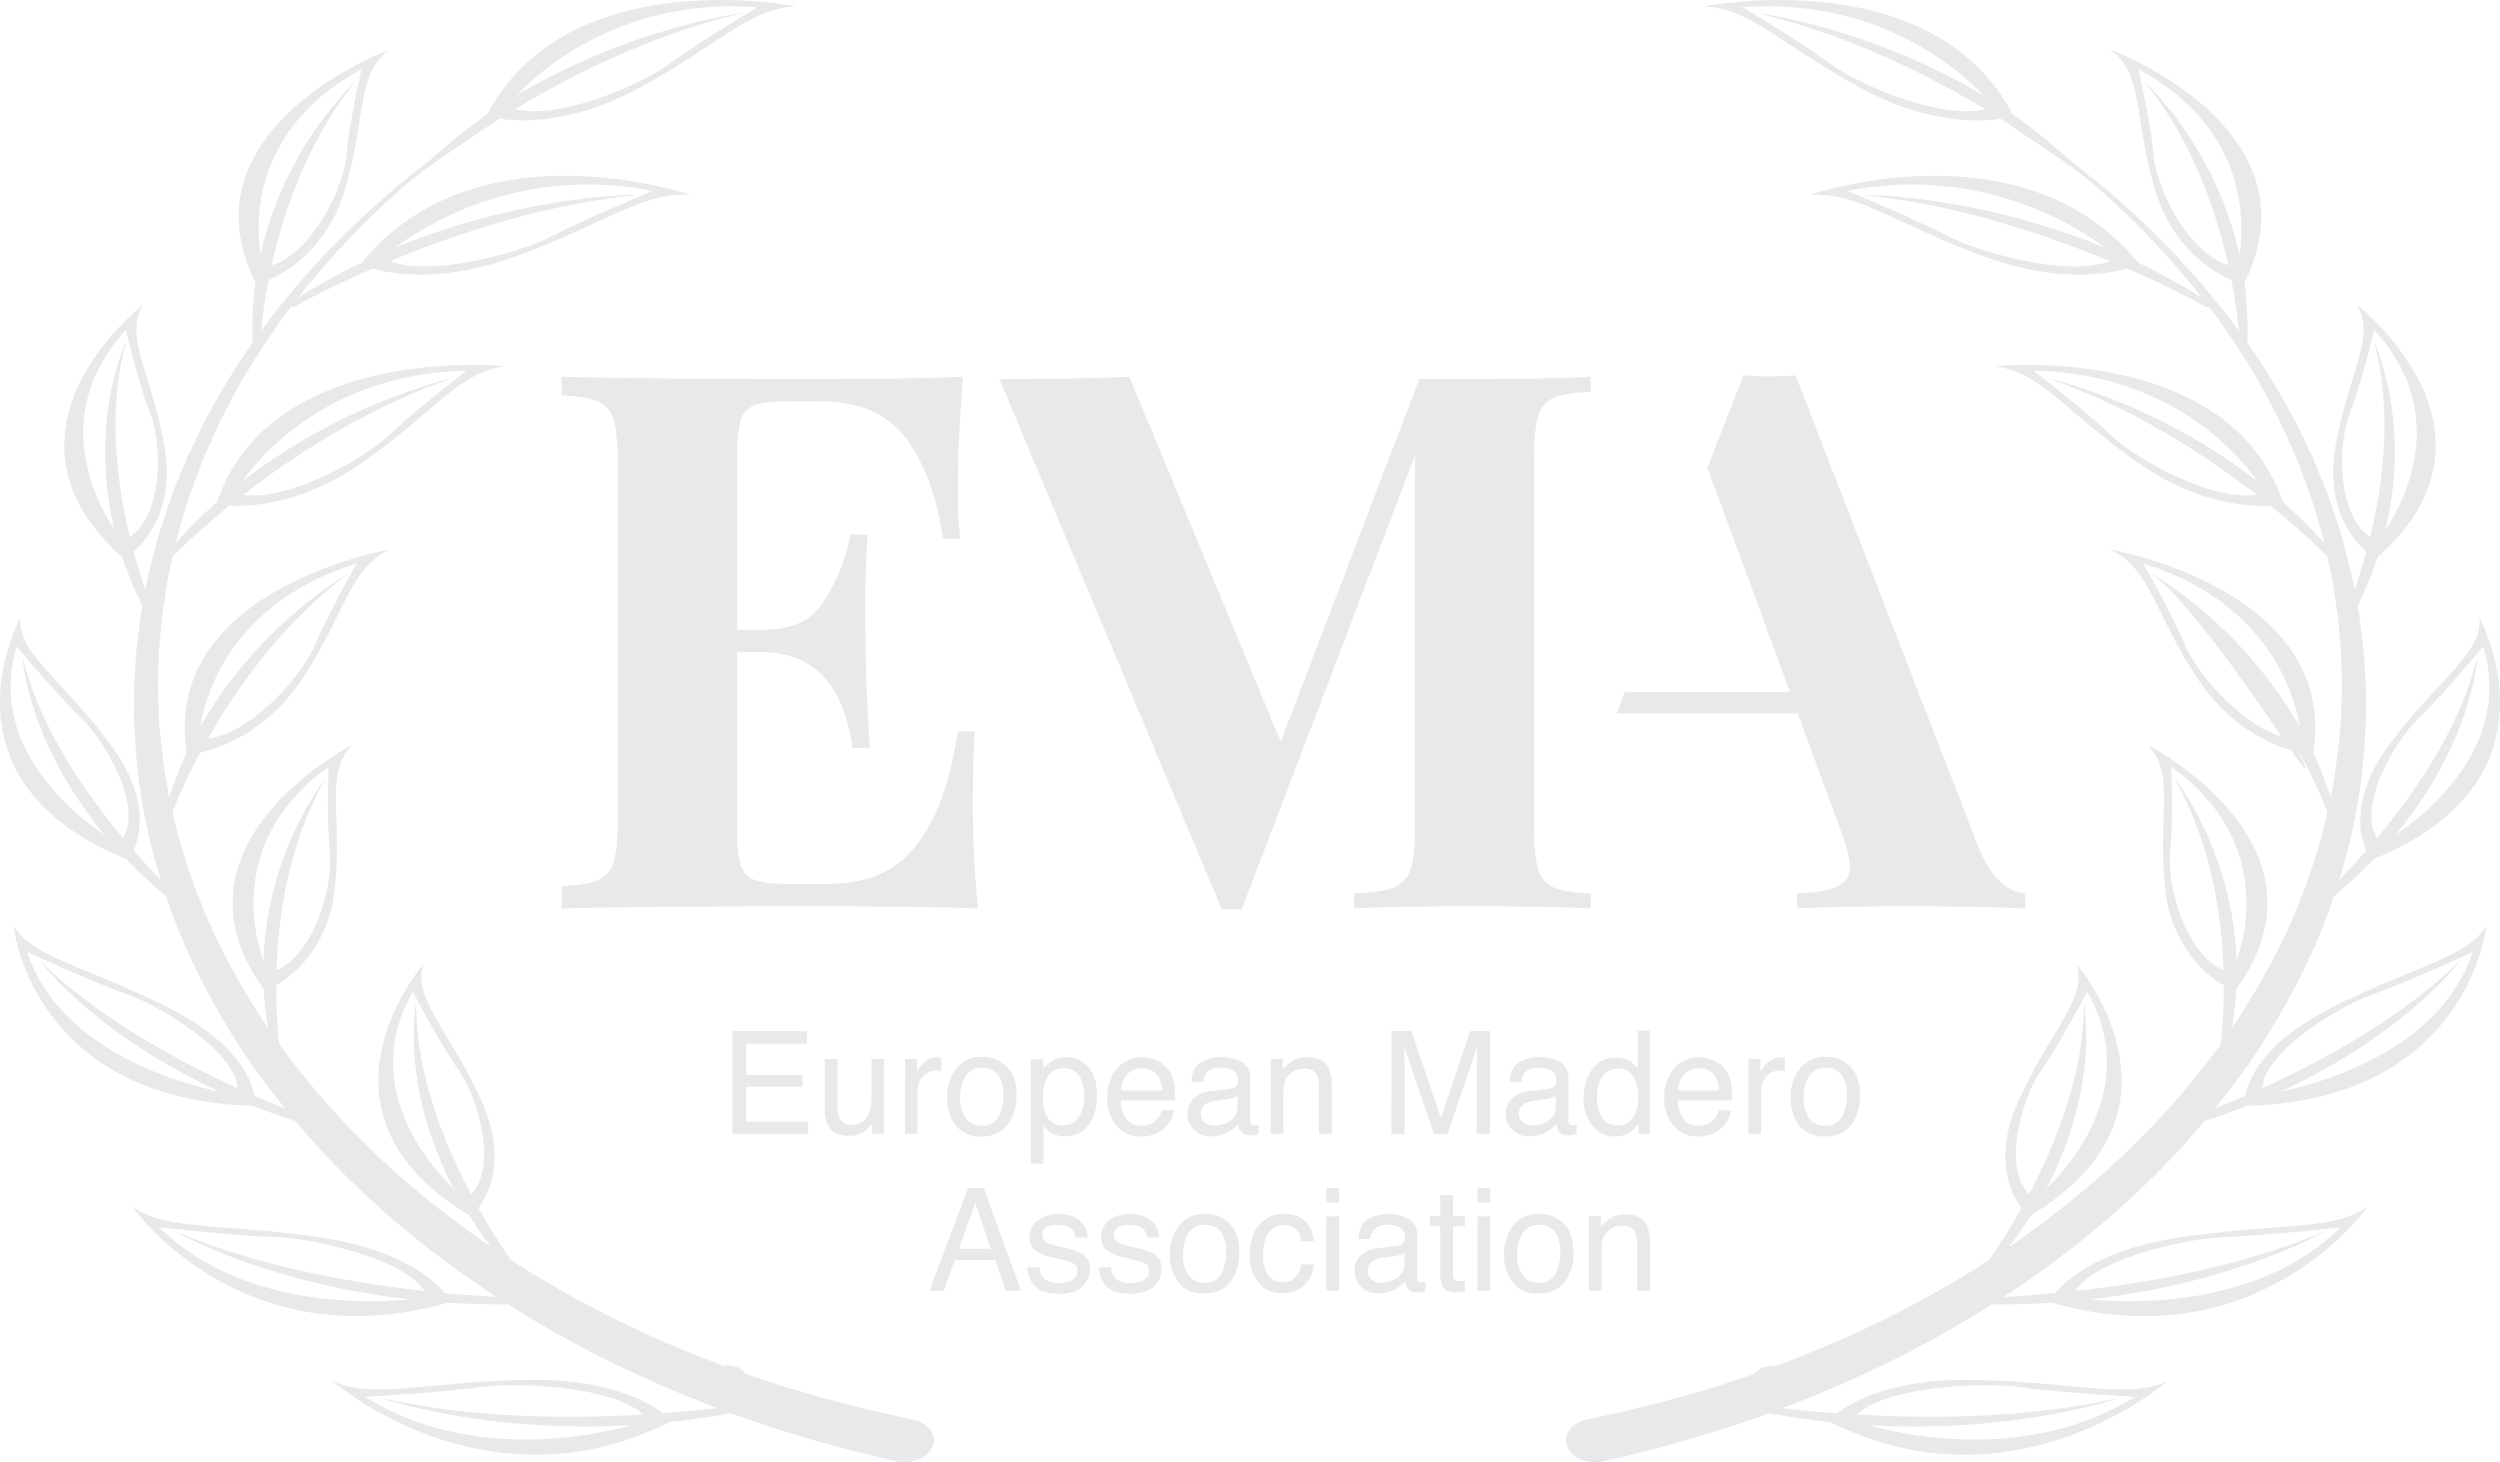 <svg xmlns="http://www.w3.org/2000/svg" width="615.398" height="359.924" viewBox="0 0 615.398 359.924"><g transform="translate(10995.71 -351.05)"><path d="M-10756.21,546.608a256.092,256.092,0,0,0,1.264,28.075q-12.546-.543-42.336-.542-40.261,0-60.21.542v-5.5q6.138-.271,8.938-1.444a6.684,6.684,0,0,0,3.837-4.333q1.036-3.159,1.038-10.11V464.281q0-6.951-1.038-10.11a6.694,6.694,0,0,0-3.837-4.333q-2.8-1.172-8.937-1.444v-4.6q19.95.542,60.21.542,27.17,0,38.635-.542-1.264,15.257-1.263,27.352a108.755,108.755,0,0,0,.541,12.547h-4.243c-1.263-8.966-3.189-14.236-5.776-19.412s-5.867-8.876-9.839-11.1-8.879-3.34-14.715-3.34h-7.582q-5.779,0-8.351.948a5.548,5.548,0,0,0-3.475,3.61,29.392,29.392,0,0,0-.9,8.621V506.08h5.868c6.619,0,11.613-1.506,14.984-6.321a44.878,44.878,0,0,0,7.041-17.151h4.242q-.633,9.119-.632,17.422l.091,8.846q0,9.39,1.083,26.268h-4.243c-2.468-16.308-9.989-23.561-22.566-23.561h-5.868v43.876a29.383,29.383,0,0,0,.9,8.621,5.548,5.548,0,0,0,3.475,3.611q2.574.947,8.351.948h9.117c8.665,0,15.691-2.108,21.078-8.126s9.191-15.227,11.419-29.431h4.242Q-10756.21,537.13-10756.21,546.608Z" fill="#e7e9ea"></path><path d="M-10503.351,568.048q-3.072-2.754-5.508-8.892l-44.862-115.725q-2.8.27-6.409.271-3.432,0-6.41-.271l-8.872,22.761,20.337,55.232h-40.658l-1.991,5.235h44.564l10.542,28.8q2.254,5.957,2.257,8.756a5.14,5.14,0,0,1-3.023,5.055q-3.026,1.446-9.976,1.715v3.7q9.116-.543,28.074-.542,16.97,0,28.073.542v-3.7A10.188,10.188,0,0,1-10503.351,568.048Z" fill="#e7e9ea"></path><path d="M-10617.026,453.27a6.685,6.685,0,0,1,3.836-4.333q2.8-1.172,9.027-1.444v-3.7q-10.291.542-29.067.542h-13.088l-34.122,89.276-37.28-89.818q-12.186.542-29.157.542c-.974,0-1.911-.005-2.826-.012l33.165,79.1h0l21.566,51.437h4.934l42.637-111.651v91.882q0,6.953-1.128,10.11a6.907,6.907,0,0,1-4.151,4.333q-3.028,1.175-9.7,1.444v3.7q9.387-.543,29.155-.542,18.776,0,29.067.542v-3.7q-6.139-.27-8.981-1.444a6.663,6.663,0,0,1-3.882-4.333q-1.039-3.159-1.038-10.11V463.381Q-10618.064,456.43-10617.026,453.27Z" fill="#e7e9ea"></path><path d="M-10422.639,599.566c-17.136,8.879-19.9,18.54-20.338,21.222-2.714,1.188-5.245,2.241-7.557,3.172,3.629-4.488,7.058-9.063,10.218-13.738a181.729,181.729,0,0,0,13.615-24.554,137.691,137.691,0,0,0,5.5-13.978,124.028,124.028,0,0,0,9.889-9.249l-.009.013c47.984-19.519,25.967-59.3,25.967-59.3.724,8.787-10.691,15.491-22.422,31.51-9.982,13.632-6.636,23.189-5.417,25.736-2.456,2.816-4.75,5.273-6.734,7.32q1.178-3.842,2.183-7.706a139.121,139.121,0,0,0,4.126-26.283l.193-3.3c.08-1.1.128-2.2.1-3.3l-.013-6.61c-.068-2.2-.255-4.4-.377-6.6-.084-1.1-.105-2.2-.24-3.3l-.406-3.288-.406-3.287-.2-1.643-.307-1.634-.111-.592a90.937,90.937,0,0,0,4.938-11.94l0,.014c34.983-31.244-5.167-62.244-5.167-62.244,5.018,7.976-2.285,17.325-5.275,35.424-2.545,15.4,5.292,23.38,7.686,25.416-.991,3.65-2.014,6.838-2.918,9.433l-.387-2.045c-.341-2.186-1.034-4.33-1.559-6.493l-.843-3.236a33.523,33.523,0,0,0-.936-3.221c-1.431-4.266-2.734-8.551-4.565-12.731l-1.281-3.152-.64-1.575-.742-1.552-2.987-6.2a180.368,180.368,0,0,0-12.468-20.71,82.493,82.493,0,0,0-.677-14.77l0,.013c18.831-38.154-33-57.342-33-57.342,8.331,6.262,5.678,16.889,11.041,34.683,4.564,15.144,15.553,20.7,18.729,22.025,1.006,5.176,1.545,9.521,1.834,12.554-.082-.109-.158-.219-.239-.327l-2.1-2.891c-.7-.964-1.507-1.882-2.255-2.824l-4.573-5.616-4.931-5.446c-.83-.9-1.631-1.82-2.483-2.712l-2.645-2.625a207.038,207.038,0,0,0-20.39-18.054q-1.852-1.461-3.6-2.993a142.39,142.39,0,0,0-12.479-9.9l.015.008c-20.1-37.794-75.987-26.515-75.987-26.515,11.828.56,19.362,9.8,39.3,20.444,16.969,9.053,30.152,7.776,33.706,7.194l14.372,9.7a94.3,94.3,0,0,1,9.242,7.068,181.128,181.128,0,0,1,14.35,13.83l2.535,2.655c.813.9,1.579,1.826,2.37,2.738l4.7,5.49,1.984,2.586a154.729,154.729,0,0,0-15.729-8.674l.016.005c-28.4-34.733-80.921-16.61-80.921-16.61,11.785-.931,21.312,7.238,43.382,15.225,18.782,6.8,31.485,3.885,34.856,2.866,11.982,5.218,19.456,9.484,19.456,9.484l.676-.036.619.806c.707.946,1.478,1.868,2.135,2.835l1.976,2.9a165.447,165.447,0,0,1,13.778,23.849l2.731,6.161.678,1.541.577,1.564,1.151,3.127c1.661,4.144,2.8,8.387,4.058,12.6.295.911.51,1.833.713,2.757a121.2,121.2,0,0,0-10.179-10.069l.013.008c-13.474-39.385-70.835-33.472-70.835-33.472,11.636,1.671,17.526,11.554,35.483,23.988,15.283,10.582,28.578,10.559,32.2,10.318a185.74,185.74,0,0,1,14.042,12.461l.086.385c.442,2.133,1.051,4.246,1.311,6.4l.991,6.429.243,1.607.145,1.613.286,3.228.287,3.225c.1,1.075.077,2.155.123,3.231.045,2.155.153,4.307.146,6.461l-.212,6.457c-.011,1.077-.095,2.15-.211,3.223l-.3,3.22c-.47,4.65-1.141,9.29-2.049,13.9a90.326,90.326,0,0,0-4.311-11.028l.009.012c6.343-40.363-50.083-50.051-50.083-50.051,10.067,4.648,10.821,15.441,21.619,31.818,7.845,11.9,18.031,16.181,23.03,17.641,3.605,5.151,4.881,6.63,1.89.489l.2.046a139.992,139.992,0,0,1,6.873,14.7c-.605,2.672-1.29,5.335-2.081,7.979a150.123,150.123,0,0,1-9.547,24.727,178.949,178.949,0,0,1-11.917,20.427,83.207,83.207,0,0,0,1.073-9.591l0,.014c25.809-35.831-21.913-60.2-21.913-60.2,7.073,7.062,2.452,17.311,4.422,35.488,1.676,15.468,11.514,22.112,14.409,23.748a126.8,126.8,0,0,1-.733,14.505,203.005,203.005,0,0,1-17.513,20.886,209.722,209.722,0,0,1-21.951,19.726c-2.013,1.52-3.906,3.127-6.011,4.578l-6.208,4.428-.493.324q3.032-3.961,5.459-7.847l0,.013c42.487-25.6,11.209-61.8,11.209-61.8,2.837,8.548-6.772,16.664-14.439,33.987-6.525,14.743-.923,23.7.893,26.042-3.192,5.7-6.141,10.143-8,12.811-2.517,1.636-5.058,3.249-7.7,4.775a256.722,256.722,0,0,1-28.167,14.568q-8.641,3.8-17.622,7.128c.272-.209.522-.418.79-.627a13.477,13.477,0,0,1-3.059.545c-.207.128-.412.256-.632.372-.565.486-1.1.943-1.547,1.313q-4.192,1.47-8.459,2.818c-10.533,3.275-21.333,6.044-32.317,8.308l-.123.024-.03.007c-3.1.664-5.333,2.813-5.244,5.207.139,3.751,4.894,6.095,9.348,5.086,11.538-2.614,22.842-5.757,33.824-9.423q3.437-1.159,6.816-2.4c5.194.962,10.252,1.686,15.142,2.2h-.019c45.347,22.734,82.859-10.04,82.859-10.04-10.183,4.506-23.435.043-47.979-.359-20.886-.342-30.789,6.248-33.277,8.221-5.2-.383-9.748-.843-13.394-1.266,7.369-2.8,14.555-5.856,21.555-9.117a264.446,264.446,0,0,0,29-15.834c.323-.2.637-.4.956-.6,5.134.051,10.074-.1,14.809-.4l-.019,0c51.073,14.564,77.688-23.641,77.688-23.641-8.555,6.093-22.819,3.961-46.854,7.675-20.454,3.16-28.1,11.238-29.931,13.575-4.917.471-9.266.775-12.843.973,3.247-2.125,6.394-4.332,9.559-6.522l6.321-4.746c2.141-1.557,4.064-3.268,6.1-4.894a213.3,213.3,0,0,0,22.133-20.961c1.843-2.03,3.624-4.086,5.367-6.161,3.678-1.191,7.178-2.458,10.5-3.777l-.014.009c54.67-1.522,58.923-44.422,58.923-44.422C-10388.26,586.928-10402.5,589.134-10422.639,599.566Zm22.39-71.833c6.521-6.283,15.815-17.587,15.815-17.587,7.444,24.579-14.479,41.647-21.691,46.482,19.349-23.274,20.26-44.013,20.26-44.013-4.009,17.01-15.076,33.171-24.7,44.7C-10415.426,549.7-10406.559,533.814-10400.249,527.733Zm-17.067-74.808c2.959-7.623,6.016-20.674,6.016-20.674,19.076,20.831,7.122,42.688,2.806,49.152,6.489-26.926-2.916-46.463-2.916-46.463,4.68,16.914,2.376,34.965-.873,48.312C-10420.57,477.5-10420.178,460.3-10417.316,452.925Zm-127.96-86.264c-7.583-5.587-21.525-13.843-21.525-13.843,33.759-2.431,53.83,15.852,59.392,21.769-28.683-17.156-56.27-20.407-56.27-20.407,22.221,5.07,42.433,15.238,56.635,23.762C-10517.815,380.581-10537.938,372.068-10545.276,366.661Zm28.67,42.341c-8.741-4.557-24.361-10.948-24.361-10.948a80.521,80.521,0,0,1,63.485,14.013c-32.168-13.314-60.1-13.061-60.1-13.061,23.055,2.212,45.287,9.7,61.221,16.323C-10486.376,419.28-10508.145,413.412-10516.606,409Zm72.153,4.671a89.088,89.088,0,0,0-23.747-43.039c12.054,14.764,18.042,32.343,21.015,45.725-10.405-3.35-17.81-19.649-18.448-27.311-.658-7.919-3.677-20.974-3.677-20.974C-10441.927,382.938-10443.309,406.507-10444.453,413.673Zm4.228,59.171c-11.135,1.6-29.639-8.743-35.992-14.8-6.564-6.258-18.982-15.765-18.982-15.765,33.9.777,50.682,20.807,55.187,27.2a146.247,146.247,0,0,0-52.323-25.553C-10471.164,451.055-10452.855,463.048-10440.226,472.844Zm-26.037,19.221c9.407,7.059,24.046,28.477,32.17,40.239-10.411-3.105-21.107-16.005-23.9-22.777-3.125-7.586-10.156-19.759-10.156-19.759,31.295,9.715,37.345,32.873,38.479,40.04A108.861,108.861,0,0,0-10466.263,492.065Zm17.9,97.853c-9.674-4.4-13.946-21.3-13.139-28.956.833-7.909.295-21.149.295-21.149,24.326,17.556,18.533,40.751,16.054,47.728-.932-27.345-15.434-45.078-15.434-45.078C-10451.425,558.332-10448.8,576.359-10448.365,589.918Zm-44.889,24.628c4.895-7.051,11.307-19.411,11.307-19.411,13.266,23.187-4.179,42.9-10.1,48.62,13.408-25.477,9.293-46,9.293-46,.167,17.267-6.814,34.642-13.492,47.265C-10502.875,638.184-10497.992,621.37-10493.254,614.546Zm-5.217,77.964c10.507,1.424,28.293,2.379,28.293,2.379-26,16.181-56.467,9.53-65.559,6.986,36.715,2.1,61.946-6.8,61.946-6.8-22.187,5.15-46.6,5.251-64.8,4.183C-10531.716,692.56-10508.638,691.131-10498.471,692.51Zm50.708-36.97c10.668-.369,28.286-2.414,28.286-2.414-20.425,20.114-52.127,18.731-61.757,17.772,36.411-4.09,58.295-16.985,58.295-16.985-20.058,8.729-43.811,12.91-61.869,14.914C-10480.14,661.15-10458.087,655.9-10447.763,655.54Zm13.377-35.774c31.313-14.392,44.612-32.64,44.612-32.64-13.822,13.883-33.451,24.663-49,31.78.229-8.422,17.727-19.691,27.03-23.035,9.615-3.454,24.733-10.478,24.733-10.478C-10395.142,609.85-10425.026,617.836-10434.386,619.766Z" fill="#e7e9ea"></path><path d="M-10771.067,700.446l-.029-.007-.123-.024c-10.984-2.264-21.784-5.033-32.318-8.308q-4.269-1.343-8.458-2.818c-.564-.469-1.237-1.039-1.981-1.683a12.82,12.82,0,0,1-3.643-.855c.4.311.771.624,1.176.935q-8.979-3.316-17.621-7.128a256.737,256.737,0,0,1-28.168-14.568c-2.638-1.526-5.18-3.139-7.694-4.775-1.862-2.668-4.81-7.116-8-12.811,1.814-2.343,7.417-11.3.891-26.042-7.668-17.323-17.275-25.439-14.439-33.987,0,0-31.277,36.2,11.21,61.8l-.006-.013q2.436,3.877,5.459,7.847l-.492-.324-6.208-4.428c-2.105-1.451-4-3.058-6.011-4.578a209.623,209.623,0,0,1-21.951-19.726,203.14,203.14,0,0,1-17.514-20.886,126.858,126.858,0,0,1-.732-14.505c2.895-1.636,12.732-8.28,14.408-23.748,1.971-18.177-2.651-28.426,4.423-35.488,0,0-47.723,24.369-21.913,60.2l0-.014a82.984,82.984,0,0,0,1.072,9.591,178.958,178.958,0,0,1-11.918-20.427,150.289,150.289,0,0,1-9.545-24.727c-.792-2.644-1.475-5.306-2.082-7.978a140.3,140.3,0,0,1,6.873-14.7c3.5-.735,15.933-4.24,25.122-18.176,10.8-16.377,11.553-27.17,21.618-31.818,0,0-56.424,9.688-50.081,50.051l.008-.012a90.483,90.483,0,0,0-4.31,11.028c-.909-4.61-1.58-9.25-2.048-13.9l-.3-3.22c-.116-1.073-.2-2.146-.211-3.223l-.212-6.457c-.007-2.154.1-4.306.147-6.461.045-1.076.027-2.156.123-3.231l.287-3.225.287-3.228.142-1.613.245-1.607.991-6.429c.259-2.152.869-4.265,1.31-6.4l.086-.385a186.157,186.157,0,0,1,14.042-12.461c3.624.241,16.92.264,32.2-10.318,17.957-12.434,23.848-22.317,35.484-23.988,0,0-57.362-5.913-70.835,33.472l.014-.008a120.769,120.769,0,0,0-10.18,10.069c.2-.924.417-1.846.713-2.757,1.262-4.213,2.4-8.456,4.057-12.6l1.153-3.127.576-1.564.678-1.541,2.73-6.161a165.447,165.447,0,0,1,13.778-23.849l1.978-2.9c.655-.967,1.427-1.889,2.135-2.835l.618-.806.675.036s7.475-4.266,19.457-9.484c3.371,1.019,16.074,3.931,34.856-2.866,22.069-7.987,31.6-16.156,43.382-15.225,0,0-52.522-18.123-80.922,16.61l.017-.005a154.858,154.858,0,0,0-15.731,8.674l1.986-2.586,4.7-5.49c.792-.912,1.556-1.838,2.372-2.738l2.533-2.655a180.99,180.99,0,0,1,14.352-13.83,94.054,94.054,0,0,1,9.241-7.068l14.372-9.7c3.554.582,16.736,1.859,33.706-7.194,19.938-10.639,27.473-19.884,39.3-20.444,0,0-55.885-11.279-75.989,26.515l.016-.008a142.386,142.386,0,0,0-12.478,9.9q-1.75,1.53-3.6,2.993a207.038,207.038,0,0,0-20.39,18.054l-2.646,2.625c-.853.892-1.653,1.809-2.483,2.712l-4.93,5.446-4.574,5.616c-.747.942-1.557,1.86-2.255,2.824l-2.1,2.891c-.082.108-.158.218-.24.327.289-3.033.828-7.378,1.835-12.554,3.174-1.321,14.162-6.881,18.727-22.025,5.363-17.794,2.711-28.421,11.041-34.683,0,0-51.831,19.188-33,57.342l0-.013a82.586,82.586,0,0,0-.676,14.77,180.525,180.525,0,0,0-12.47,20.71l-2.986,6.2-.742,1.552-.64,1.575-1.281,3.152c-1.831,4.18-3.135,8.465-4.564,12.731-.383,1.062-.664,2.141-.937,3.221l-.843,3.236c-.523,2.163-1.217,4.307-1.558,6.493l-.388,2.045c-.9-2.6-1.927-5.783-2.918-9.433,2.394-2.036,10.232-10.013,7.687-25.416-2.991-18.1-10.293-27.448-5.276-35.424,0,0-40.149,31-5.167,62.244l0-.014a90.947,90.947,0,0,0,4.939,11.94l-.112.592-.3,1.634-.2,1.643-.407,3.287-.406,3.288c-.135,1.1-.155,2.2-.239,3.3-.123,2.2-.311,4.4-.378,6.6l-.013,6.61c-.024,1.1.021,2.2.1,3.3l.192,3.3a139.123,139.123,0,0,0,4.127,26.283q1,3.863,2.183,7.706c-1.985-2.047-4.279-4.5-6.735-7.32,1.219-2.547,4.566-12.1-5.417-25.736-11.729-16.019-23.144-22.723-22.421-31.51,0,0-22.019,39.786,25.967,59.3l-.008-.013a123.674,123.674,0,0,0,9.888,9.249,137.455,137.455,0,0,0,5.5,13.978,181.729,181.729,0,0,0,13.615,24.554c3.162,4.675,6.589,9.25,10.218,13.738-2.311-.931-4.843-1.984-7.557-3.172-.442-2.682-3.2-12.343-20.337-21.222-20.135-10.432-34.379-12.638-39.021-20.737,0,0,4.252,42.9,58.922,44.422l-.014-.009c3.327,1.319,6.828,2.586,10.5,3.777,1.743,2.075,3.525,4.131,5.367,6.161a213.3,213.3,0,0,0,22.133,20.961c2.04,1.626,3.965,3.337,6.105,4.894l6.321,4.746c3.164,2.19,6.312,4.4,9.559,6.522-3.578-.2-7.926-.5-12.843-.973-1.827-2.337-9.478-10.415-29.932-13.575-24.035-3.714-38.3-1.582-46.854-7.675,0,0,26.612,38.2,77.688,23.641l-.019,0c4.733.3,9.674.449,14.808.4.321.2.633.406.956.6a264.611,264.611,0,0,0,29,15.834c7,3.261,14.188,6.318,21.558,9.117-3.647.423-8.192.883-13.4,1.266-2.488-1.973-12.391-8.563-33.278-8.221-24.543.4-37.795,4.865-47.977.359,0,0,37.512,32.774,82.859,10.04h-.019c4.889-.515,9.947-1.239,15.142-2.2q3.384,1.236,6.814,2.4c10.984,3.666,22.287,6.809,33.826,9.423,4.455,1.009,9.21-1.335,9.348-5.086C-10765.734,703.259-10767.97,701.11-10771.067,700.446Zm-122.2-102.69s-4.117,20.522,9.291,46c-5.926-5.719-23.367-25.433-10.1-48.62,0,0,6.412,12.36,11.309,19.411,4.736,6.824,9.618,23.638,3,30.475C-10886.449,632.4-10893.431,615.023-10893.263,597.756Zm-14.613-107.988s-7.031,12.173-10.156,19.759c-3.024,7.341-15.339,21.909-26.508,23.367,7.088-12.5,18.427-28.558,34.78-40.829a108.868,108.868,0,0,0-36.6,37.743C-10945.22,522.641-10939.17,499.483-10907.876,489.768Zm27.055-47.487s-12.419,9.507-18.982,15.765c-6.354,6.055-24.858,16.4-35.991,14.8,12.627-9.8,30.936-21.789,52.11-28.917a146.239,146.239,0,0,0-52.323,25.553C-10931.5,463.088-10914.722,443.058-10880.821,442.281Zm-17.719-30.214a80.521,80.521,0,0,1,63.485-14.013s-15.619,6.391-24.361,10.948c-8.461,4.41-30.23,10.278-40.246,6.327,15.936-6.622,38.167-14.111,61.222-16.323C-10838.44,399.006-10866.372,398.753-10898.54,412.067Zm29.928-37.48c5.563-5.917,25.634-24.2,59.394-21.769,0,0-13.945,8.256-21.527,13.843-7.337,5.407-27.461,13.92-38.23,11.281,14.2-8.524,34.413-18.692,56.636-23.762C-10812.341,354.18-10839.93,357.431-10868.612,374.587Zm-38.1-6.513s-3.021,13.055-3.679,20.974c-.638,7.662-8.042,23.961-18.447,27.311,2.972-13.382,8.96-30.961,21.014-45.725a89.1,89.1,0,0,0-23.747,43.039C-10932.713,406.507-10934.095,382.938-10906.71,368.074Zm-57.9,66.866s-9.4,19.537-2.916,46.463c-4.315-6.464-16.27-28.321,2.807-49.152,0,0,3.057,13.051,6.015,20.674,2.862,7.377,3.254,24.575-5.031,30.327C-10966.987,469.9-10969.291,451.854-10964.611,434.94Zm-.848,122.374c-9.621-11.528-20.689-27.689-24.7-44.7,0,0,.912,20.739,20.26,44.013-7.212-4.835-29.136-21.9-21.69-46.482,0,0,9.295,11.3,15.814,17.587C-10969.463,533.814-10960.595,549.7-10965.459,557.314Zm34.592,30.227c-2.479-6.977-8.271-30.172,16.054-47.728,0,0-.537,13.24.3,21.149.807,7.654-3.467,24.56-13.14,28.956.431-13.559,3.061-31.586,12.224-47.455C-10915.433,542.463-10929.935,560.2-10930.867,587.541Zm-10.768,32.225c-9.361-1.93-39.245-9.916-47.381-34.373,0,0,15.118,7.024,24.731,10.478,9.306,3.344,26.8,14.613,27.032,23.035-15.545-7.117-35.173-17.9-49-31.78C-10986.249,587.126-10972.95,605.374-10941.635,619.766Zm46.847,51.132c-9.629.959-41.334,2.342-61.758-17.772,0,0,17.619,2.045,28.288,2.414,10.324.358,32.376,5.61,37.044,13.287-18.059-2-41.812-6.185-61.869-14.914C-10953.083,653.913-10931.2,666.808-10894.788,670.9Zm54.5,30.977c-9.092,2.544-39.562,9.2-65.559-6.986,0,0,17.786-.955,28.293-2.379,10.167-1.379,33.245.05,40.12,6.749-18.2,1.068-42.613.967-64.8-4.183C-10902.232,695.076-10877,703.98-10840.285,701.875Z" fill="#e7e9ea"></path><path d="M-10815.385,604.878h18.341v3.1h-15v7.673h13.869v2.925h-13.869v8.568h15.262v3.011h-18.6Z" fill="#e7e9ea"></path><path d="M-10789.526,611.725v12.233a5.281,5.281,0,0,0,.437,2.306,3.024,3.024,0,0,0,3,1.651,4.236,4.236,0,0,0,4.288-2.891,11.719,11.719,0,0,0,.62-4.248v-9.051h3.1v18.427h-2.924l.035-2.718a6.25,6.25,0,0,1-1.471,1.771,6.377,6.377,0,0,1-4.22,1.447q-3.867,0-5.268-2.634a7.939,7.939,0,0,1-.761-3.767V611.725Z" fill="#e7e9ea"></path><path d="M-10772.939,611.725h2.941v3.184a7.04,7.04,0,0,1,1.773-2.264,4.593,4.593,0,0,1,3.252-1.333c.057,0,.153.006.291.018s.373.034.706.068v3.269a4.588,4.588,0,0,0-.508-.068c-.154-.011-.323-.017-.508-.017a4.422,4.422,0,0,0-3.6,1.505,5.256,5.256,0,0,0-1.255,3.466v10.6h-3.1Z" fill="#e7e9ea"></path><path d="M-10747.94,613.564q2.443,2.373,2.443,6.979a12.018,12.018,0,0,1-2.153,7.358q-2.152,2.9-6.68,2.905a7.524,7.524,0,0,1-6-2.57,10.2,10.2,0,0,1-2.221-6.9,11.024,11.024,0,0,1,2.342-7.391,7.829,7.829,0,0,1,6.287-2.751A8.254,8.254,0,0,1-10747.94,613.564Zm-1.924,12.247a11.677,11.677,0,0,0,1.133-5.181,9.31,9.31,0,0,0-.816-4.193,4.586,4.586,0,0,0-4.457-2.543,4.387,4.387,0,0,0-4.084,2.165,10.1,10.1,0,0,0-1.275,5.223,8.789,8.789,0,0,0,1.275,4.9,4.479,4.479,0,0,0,4.05,1.959A4.213,4.213,0,0,0-10749.864,625.811Z" fill="#e7e9ea"></path><path d="M-10741.952,611.812h3.027v2.443a7.531,7.531,0,0,1,2.036-1.944,6.556,6.556,0,0,1,3.691-1.033,6.956,6.956,0,0,1,5.331,2.4q2.188,2.4,2.19,6.857,0,6.023-3.161,8.6a7.162,7.162,0,0,1-4.664,1.634,6.347,6.347,0,0,1-3.506-.913,8.043,8.043,0,0,1-1.849-1.771V637.5h-3.1Zm11.651,14.444a8.622,8.622,0,0,0,1.441-5.429,10.092,10.092,0,0,0-.639-3.784,4.406,4.406,0,0,0-4.419-3.046,4.4,4.4,0,0,0-4.42,3.216,12.728,12.728,0,0,0-.639,4.371,9.233,9.233,0,0,0,.639,3.63,4.406,4.406,0,0,0,4.42,2.856A4.436,4.436,0,0,0-10730.3,626.256Z" fill="#e7e9ea"></path><path d="M-10710.715,612.233a7,7,0,0,1,2.787,2.383,8.271,8.271,0,0,1,1.231,3.251,21.513,21.513,0,0,1,.272,4.062h-13.4a7.974,7.974,0,0,0,1.315,4.511,4.384,4.384,0,0,0,3.807,1.7,4.894,4.894,0,0,0,3.841-1.607,5.5,5.5,0,0,0,1.138-2.161h3.045a6.391,6.391,0,0,1-.8,2.263,8.116,8.116,0,0,1-1.517,2.038,7.14,7.14,0,0,1-3.465,1.859,10.448,10.448,0,0,1-2.511.275,7.7,7.7,0,0,1-5.8-2.5,9.781,9.781,0,0,1-2.377-7.012,10.633,10.633,0,0,1,2.4-7.209,7.878,7.878,0,0,1,6.259-2.77A8.328,8.328,0,0,1-10710.715,612.233Zm1.108,7.235a8.107,8.107,0,0,0-.87-3.218,4.453,4.453,0,0,0-4.214-2.237,4.652,4.652,0,0,0-3.549,1.541,5.843,5.843,0,0,0-1.519,3.914Z" fill="#e7e9ea"></path><path d="M-10692.625,619a1.685,1.685,0,0,0,1.429-.894,2.741,2.741,0,0,0,.206-1.191,2.532,2.532,0,0,0-1.125-2.306,6.009,6.009,0,0,0-3.22-.716,4.073,4.073,0,0,0-3.434,1.314,4.345,4.345,0,0,0-.738,2.16h-2.892q.088-3.415,2.209-4.752a9.027,9.027,0,0,1,4.925-1.338,10,10,0,0,1,5.274,1.239,4.2,4.2,0,0,1,2.012,3.854v10.617a1.348,1.348,0,0,0,.2.773.95.95,0,0,0,.835.293,4.506,4.506,0,0,0,.464-.027c.173-.017.355-.042.551-.076v2.287a8.718,8.718,0,0,1-1.1.259,8.142,8.142,0,0,1-1.032.051,2.546,2.546,0,0,1-2.322-1.135,4.38,4.38,0,0,1-.533-1.7,7.9,7.9,0,0,1-2.719,2.152,8.433,8.433,0,0,1-3.905.911,5.82,5.82,0,0,1-4.19-1.555,5.162,5.162,0,0,1-1.626-3.892,5.006,5.006,0,0,1,1.6-3.97,7.593,7.593,0,0,1,4.2-1.735Zm-6.521,8.366a3.652,3.652,0,0,0,2.324.772,7.083,7.083,0,0,0,3.165-.755,4.253,4.253,0,0,0,2.581-4.106v-2.49a5.265,5.265,0,0,1-1.459.6,12.424,12.424,0,0,1-1.753.345l-1.871.24a7.247,7.247,0,0,0-2.53.7,2.741,2.741,0,0,0-1.437,2.576A2.543,2.543,0,0,0-10699.146,627.367Z" fill="#e7e9ea"></path><path d="M-10682.9,611.725h2.943v2.615a8.251,8.251,0,0,1,2.768-2.322,7.4,7.4,0,0,1,3.255-.706q3.918,0,5.3,2.737a9.734,9.734,0,0,1,.757,4.284v11.819h-3.149V618.539a6.283,6.283,0,0,0-.5-2.719,3.021,3.021,0,0,0-2.992-1.72,6.056,6.056,0,0,0-1.806.224,4.647,4.647,0,0,0-2.238,1.514,4.579,4.579,0,0,0-1.007,1.883,12.815,12.815,0,0,0-.229,2.779v9.652h-3.1Z" fill="#e7e9ea"></path><path d="M-10653.191,604.878h4.9l7.27,21.369,7.216-21.369h4.872v25.274h-3.27V615.236q0-.776.032-2.564t.035-3.837l-7.216,21.317h-3.394l-7.284-21.317v.773c0,.62.019,1.564.051,2.831s.053,2.2.053,2.8v14.916h-3.27Z" fill="#e7e9ea"></path><path d="M-10614.289,619a1.685,1.685,0,0,0,1.429-.894,2.726,2.726,0,0,0,.206-1.191,2.528,2.528,0,0,0-1.125-2.306,6,6,0,0,0-3.219-.716,4.074,4.074,0,0,0-3.435,1.314,4.327,4.327,0,0,0-.736,2.16h-2.892q.088-3.415,2.209-4.752a9.014,9.014,0,0,1,4.921-1.338,10.009,10.009,0,0,1,5.278,1.239,4.2,4.2,0,0,1,2.009,3.854v10.617a1.348,1.348,0,0,0,.2.773c.129.2.409.293.833.293a4.526,4.526,0,0,0,.466-.027q.256-.025.548-.076v2.287a8.739,8.739,0,0,1-1.1.259,8.181,8.181,0,0,1-1.033.051,2.542,2.542,0,0,1-2.321-1.135,4.36,4.36,0,0,1-.536-1.7,7.853,7.853,0,0,1-2.719,2.152,8.433,8.433,0,0,1-3.905.911,5.819,5.819,0,0,1-4.189-1.555,5.165,5.165,0,0,1-1.625-3.892,5.011,5.011,0,0,1,1.6-3.97,7.6,7.6,0,0,1,4.2-1.735Zm-6.521,8.366a3.648,3.648,0,0,0,2.323.772,7.088,7.088,0,0,0,3.167-.755,4.254,4.254,0,0,0,2.58-4.106v-2.49a5.267,5.267,0,0,1-1.461.6,12.359,12.359,0,0,1-1.75.345l-1.873.24a7.228,7.228,0,0,0-2.529.7,2.743,2.743,0,0,0-1.437,2.576A2.543,2.543,0,0,0-10620.81,627.367Z" fill="#e7e9ea"></path><path d="M-10594.446,612.293a8.3,8.3,0,0,1,1.871,1.807v-9.309h2.975v25.361h-2.786v-2.564a6.715,6.715,0,0,1-2.554,2.461,7.289,7.289,0,0,1-3.379.757,6.832,6.832,0,0,1-5.312-2.589,10.151,10.151,0,0,1-2.245-6.89,11.944,11.944,0,0,1,2.047-6.978,6.7,6.7,0,0,1,5.856-2.951A6.5,6.5,0,0,1-10594.446,612.293Zm-6.912,13.815a4.368,4.368,0,0,0,4.006,2,4.215,4.215,0,0,0,3.52-1.849,8.768,8.768,0,0,0,1.378-5.308,7.874,7.874,0,0,0-1.422-5.171,4.425,4.425,0,0,0-3.508-1.677,4.628,4.628,0,0,0-3.776,1.789,8.237,8.237,0,0,0-1.446,5.265A9.156,9.156,0,0,0-10601.358,626.108Z" fill="#e7e9ea"></path><path d="M-10573.59,612.233a6.981,6.981,0,0,1,2.79,2.383,8.27,8.27,0,0,1,1.23,3.251,21.308,21.308,0,0,1,.274,4.062h-13.405a7.982,7.982,0,0,0,1.314,4.511,4.39,4.39,0,0,0,3.808,1.7,4.892,4.892,0,0,0,3.841-1.607,5.486,5.486,0,0,0,1.138-2.161h3.046a6.4,6.4,0,0,1-.8,2.263,8.061,8.061,0,0,1-1.513,2.038,7.155,7.155,0,0,1-3.467,1.859,10.439,10.439,0,0,1-2.51.275,7.693,7.693,0,0,1-5.8-2.5,9.777,9.777,0,0,1-2.377-7.012,10.632,10.632,0,0,1,2.395-7.209,7.87,7.87,0,0,1,6.256-2.77A8.312,8.312,0,0,1-10573.59,612.233Zm1.111,7.235a8.141,8.141,0,0,0-.869-3.218,4.456,4.456,0,0,0-4.216-2.237,4.651,4.651,0,0,0-3.549,1.541,5.841,5.841,0,0,0-1.517,3.914Z" fill="#e7e9ea"></path><path d="M-10565.289,611.725h2.942v3.184a7.019,7.019,0,0,1,1.772-2.264,4.6,4.6,0,0,1,3.252-1.333c.057,0,.153.006.291.018s.374.034.707.068v3.269a4.6,4.6,0,0,0-.509-.068c-.154-.011-.324-.017-.507-.017a4.417,4.417,0,0,0-3.6,1.505,5.251,5.251,0,0,0-1.256,3.466v10.6h-3.1Z" fill="#e7e9ea"></path><path d="M-10540.289,613.564q2.443,2.373,2.444,6.979A12.031,12.031,0,0,1-10540,627.9q-2.155,2.9-6.68,2.905a7.514,7.514,0,0,1-6-2.57,10.181,10.181,0,0,1-2.221-6.9,11.032,11.032,0,0,1,2.338-7.391,7.836,7.836,0,0,1,6.289-2.751A8.257,8.257,0,0,1-10540.289,613.564Zm-1.924,12.247a11.7,11.7,0,0,0,1.131-5.181,9.3,9.3,0,0,0-.815-4.193,4.585,4.585,0,0,0-4.456-2.543,4.379,4.379,0,0,0-4.082,2.165,10.106,10.106,0,0,0-1.278,5.223,8.789,8.789,0,0,0,1.278,4.9,4.471,4.471,0,0,0,4.047,1.959A4.216,4.216,0,0,0-10542.213,625.811Z" fill="#e7e9ea"></path><path d="M-10757.42,643.538h3.872l9.17,25.274h-3.751l-2.564-7.571h-10l-2.734,7.571h-3.511Zm5.627,14.916-3.838-11.166-4.078,11.166Z" fill="#e7e9ea"></path><path d="M-10739.836,663.03a4.426,4.426,0,0,0,.791,2.375q1.192,1.5,4.144,1.5a6.207,6.207,0,0,0,3.09-.748,2.478,2.478,0,0,0,1.336-2.314,1.974,1.974,0,0,0-1.067-1.807,12.825,12.825,0,0,0-2.693-.878l-2.5-.62a12.273,12.273,0,0,1-3.531-1.306,3.9,3.9,0,0,1-2.028-3.476,5.281,5.281,0,0,1,1.909-4.232,7.681,7.681,0,0,1,5.135-1.619q4.219,0,6.085,2.444a5.258,5.258,0,0,1,1.134,3.338h-2.924a3.506,3.506,0,0,0-.759-1.9q-1.091-1.215-3.786-1.215a4.629,4.629,0,0,0-2.722.669,2.082,2.082,0,0,0-.924,1.766,2.166,2.166,0,0,0,1.216,1.92,7.358,7.358,0,0,0,2.067.756l2.086.5a16.323,16.323,0,0,1,4.559,1.565,4.144,4.144,0,0,1,1.806,3.734,5.656,5.656,0,0,1-1.89,4.25q-1.891,1.789-5.756,1.789-4.165,0-5.9-1.867a7,7,0,0,1-1.854-4.62Z" fill="#e7e9ea"></path><path d="M-10722.218,663.03a4.434,4.434,0,0,0,.79,2.375q1.194,1.5,4.144,1.5a6.2,6.2,0,0,0,3.09-.748,2.476,2.476,0,0,0,1.336-2.314,1.972,1.972,0,0,0-1.067-1.807,12.831,12.831,0,0,0-2.692-.878l-2.5-.62a12.293,12.293,0,0,1-3.532-1.306,3.9,3.9,0,0,1-2.027-3.476,5.278,5.278,0,0,1,1.909-4.232,7.679,7.679,0,0,1,5.135-1.619q4.219,0,6.085,2.444a5.258,5.258,0,0,1,1.134,3.338h-2.925a3.52,3.52,0,0,0-.758-1.9q-1.093-1.215-3.786-1.215a4.632,4.632,0,0,0-2.723.669,2.083,2.083,0,0,0-.923,1.766,2.165,2.165,0,0,0,1.215,1.92,7.382,7.382,0,0,0,2.067.756l2.087.5a16.335,16.335,0,0,1,4.559,1.565,4.147,4.147,0,0,1,1.806,3.734,5.656,5.656,0,0,1-1.89,4.25q-1.891,1.789-5.758,1.789-4.163,0-5.9-1.867a7.01,7.01,0,0,1-1.856-4.62Z" fill="#e7e9ea"></path><path d="M-10693.089,652.223q2.443,2.373,2.442,6.979a12.024,12.024,0,0,1-2.152,7.358q-2.152,2.906-6.68,2.906a7.525,7.525,0,0,1-6-2.57,10.2,10.2,0,0,1-2.221-6.9,11.023,11.023,0,0,1,2.341-7.391,7.832,7.832,0,0,1,6.287-2.751A8.259,8.259,0,0,1-10693.089,652.223Zm-1.923,12.247a11.687,11.687,0,0,0,1.132-5.181,9.291,9.291,0,0,0-.817-4.192,4.582,4.582,0,0,0-4.456-2.544,4.387,4.387,0,0,0-4.084,2.165,10.118,10.118,0,0,0-1.274,5.224,8.8,8.8,0,0,0,1.274,4.9,4.481,4.481,0,0,0,4.051,1.959A4.215,4.215,0,0,0-10695.012,664.47Z" fill="#e7e9ea"></path><path d="M-10674.669,651.365q1.953,1.515,2.345,5.213h-3.01a5.55,5.55,0,0,0-1.255-2.83,3.966,3.966,0,0,0-3.146-1.127,4.352,4.352,0,0,0-4.234,2.888,11.436,11.436,0,0,0-.825,4.623,8.676,8.676,0,0,0,1.17,4.656,4.011,4.011,0,0,0,3.684,1.89,4.031,4.031,0,0,0,3.053-1.174,6.44,6.44,0,0,0,1.555-3.213h3.01a8.064,8.064,0,0,1-2.58,5.359,8.029,8.029,0,0,1-5.277,1.695,7.051,7.051,0,0,1-5.767-2.641,10.11,10.11,0,0,1-2.15-6.6q0-4.851,2.356-7.552a7.623,7.623,0,0,1,6.007-2.7A8.036,8.036,0,0,1-10674.669,651.365Z" fill="#e7e9ea"></path><path d="M-10669.225,643.538h3.147v3.509h-3.147Zm0,6.933h3.147v18.341h-3.147Z" fill="#e7e9ea"></path><path d="M-10651.521,657.661a1.689,1.689,0,0,0,1.43-.894,2.743,2.743,0,0,0,.206-1.192,2.529,2.529,0,0,0-1.125-2.306,6.015,6.015,0,0,0-3.221-.716,4.076,4.076,0,0,0-3.434,1.314,4.33,4.33,0,0,0-.736,2.16h-2.893q.088-3.414,2.209-4.752a9.027,9.027,0,0,1,4.922-1.337,10.011,10.011,0,0,1,5.278,1.238,4.205,4.205,0,0,1,2.009,3.854v10.617a1.353,1.353,0,0,0,.2.773.949.949,0,0,0,.834.293c.138,0,.291-.009.465-.026s.354-.043.548-.077V668.9a8.482,8.482,0,0,1-1.1.259,8.148,8.148,0,0,1-1.033.052,2.543,2.543,0,0,1-2.321-1.136,4.36,4.36,0,0,1-.536-1.7,7.851,7.851,0,0,1-2.719,2.151,8.416,8.416,0,0,1-3.906.912,5.816,5.816,0,0,1-4.187-1.555,5.165,5.165,0,0,1-1.626-3.893,5.011,5.011,0,0,1,1.6-3.97,7.613,7.613,0,0,1,4.2-1.735Zm-6.521,8.366a3.65,3.65,0,0,0,2.324.772,7.076,7.076,0,0,0,3.166-.756,4.255,4.255,0,0,0,2.58-4.106v-2.49a5.3,5.3,0,0,1-1.461.6,12.571,12.571,0,0,1-1.749.344l-1.873.24a7.257,7.257,0,0,0-2.53.7,2.742,2.742,0,0,0-1.438,2.576A2.545,2.545,0,0,0-10658.042,666.027Z" fill="#e7e9ea"></path><path d="M-10641.18,645.24h3.134v5.144h2.939v2.53h-2.939V664.94a1.3,1.3,0,0,0,.654,1.292,2.784,2.784,0,0,0,1.2.188c.15,0,.313,0,.483-.012s.371-.026.6-.057v2.461a6.916,6.916,0,0,1-1.107.224,10.781,10.781,0,0,1-1.249.069,3.36,3.36,0,0,1-2.942-1.111,4.935,4.935,0,0,1-.774-2.882v-12.2h-2.494v-2.53h2.494Z" fill="#e7e9ea"></path><path d="M-10632.011,643.538h3.148v3.509h-3.148Zm0,6.933h3.148v18.341h-3.148Z" fill="#e7e9ea"></path><path d="M-10610.831,652.223q2.443,2.373,2.445,6.979a12.037,12.037,0,0,1-2.153,7.358q-2.155,2.906-6.68,2.906a7.52,7.52,0,0,1-6-2.57,10.19,10.19,0,0,1-2.221-6.9,11.033,11.033,0,0,1,2.339-7.391,7.835,7.835,0,0,1,6.288-2.751A8.258,8.258,0,0,1-10610.831,652.223Zm-1.923,12.247a11.7,11.7,0,0,0,1.131-5.181,9.279,9.279,0,0,0-.816-4.192,4.582,4.582,0,0,0-4.455-2.544,4.379,4.379,0,0,0-4.082,2.165,10.1,10.1,0,0,0-1.279,5.224,8.782,8.782,0,0,0,1.279,4.9,4.473,4.473,0,0,0,4.046,1.959A4.217,4.217,0,0,0-10612.754,664.47Z" fill="#e7e9ea"></path><path d="M-10604.584,650.384h2.943V653a8.274,8.274,0,0,1,2.768-2.323,7.392,7.392,0,0,1,3.255-.705q3.92,0,5.3,2.736a9.732,9.732,0,0,1,.758,4.284v11.82h-3.149V657.2a6.275,6.275,0,0,0-.5-2.718,3.02,3.02,0,0,0-2.992-1.721,6.061,6.061,0,0,0-1.806.224,4.638,4.638,0,0,0-2.238,1.514,4.594,4.594,0,0,0-1.007,1.884,12.8,12.8,0,0,0-.23,2.779v9.652h-3.1Z" fill="#e7e9ea"></path></g></svg>